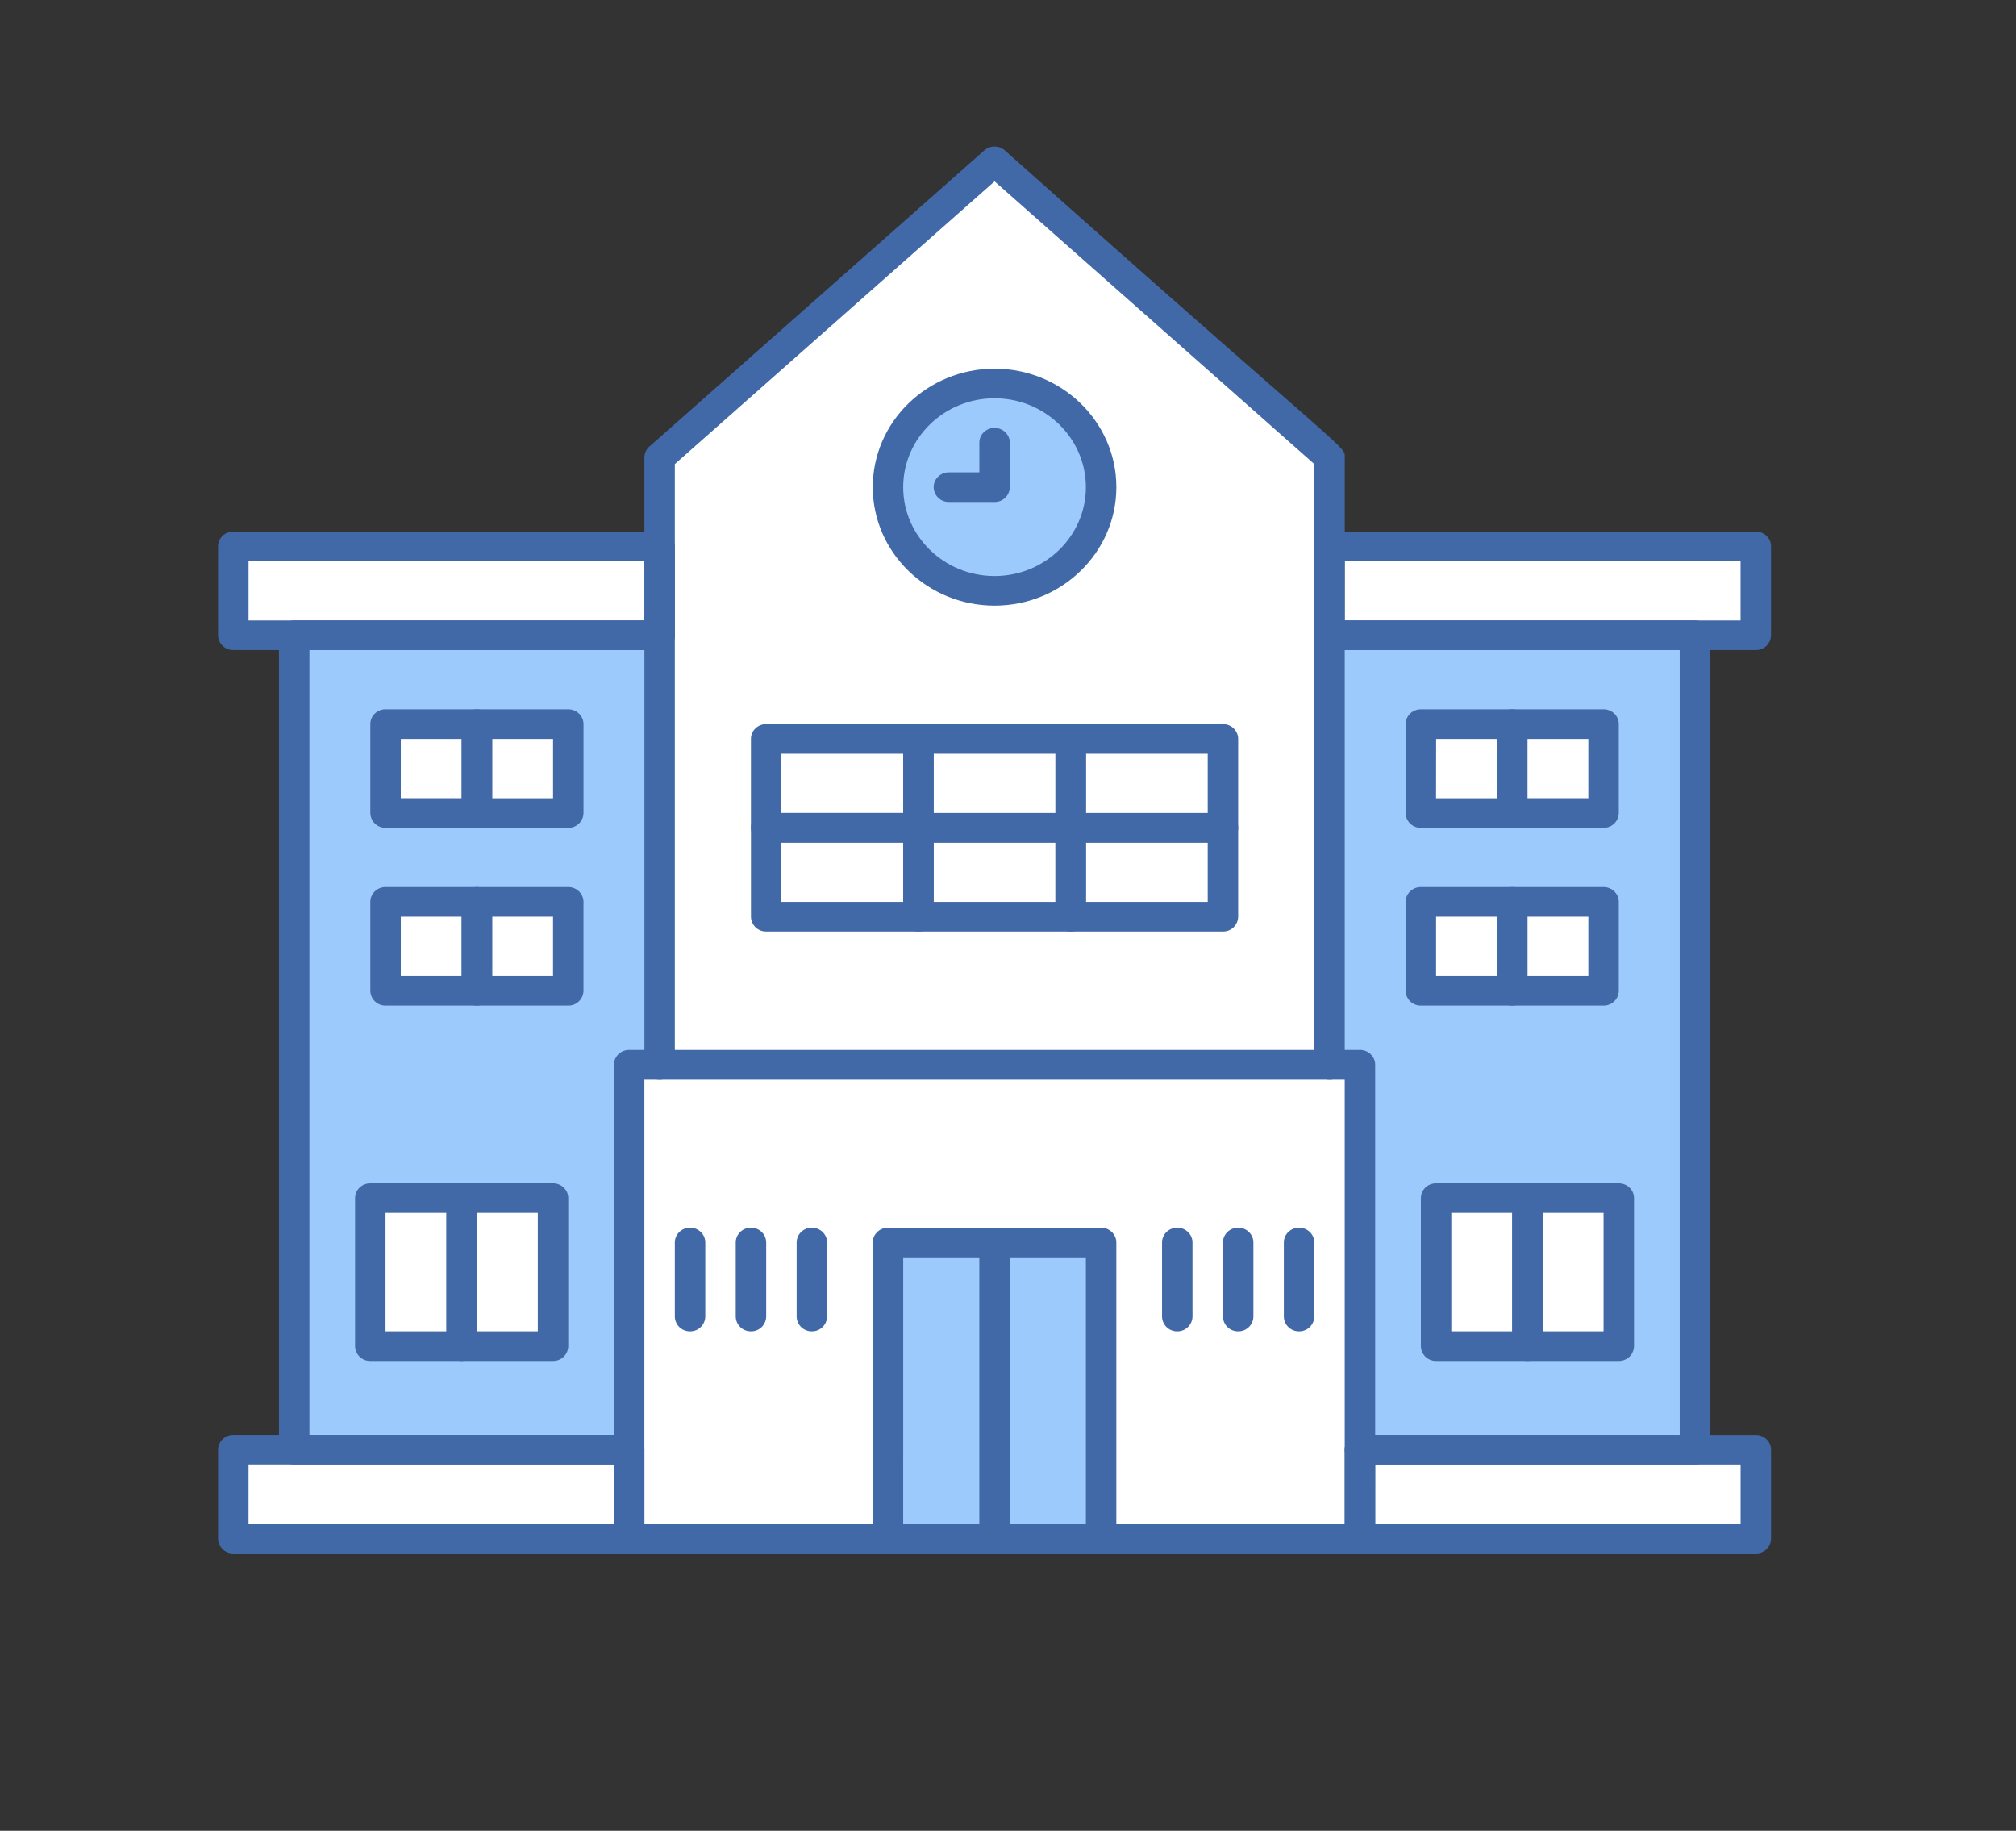 <svg xmlns="http://www.w3.org/2000/svg" width="76" height="69" fill="none"><rect width="100%" height="100%" fill="#333333" stroke="none"/><path fill="#9DCAFC" d="M63.896 23.942v30.701l-6.314 1.675-6.313-1.675-2.296-14.513 1.148-16.188 7.461-1.324z"/><path fill="#fff" d="m50.12 20.593-1.147 1.675 1.148 1.674h16.07v-3.349zM51.269 54.643l-1.148 1.675 1.148 1.674H66.19v-3.349zM57.008 33.99l-.796 1.674.796 1.675h3.444v-3.35zM57.008 27.292l-.796 1.674.796 1.675h3.444v-3.35zM57.582 45.154l-.574 2.79.574 2.792h3.444v-5.582z"/><path fill="#fff" d="M57.008 27.292h-3.443v3.349h3.443zM57.008 33.99h-3.443v3.35h3.443zM57.582 45.154h-3.444v5.582h3.444z"/><path fill="#9DCAFC" d="M11.091 23.942v30.701l6.314 1.675 6.313-1.675 2.296-14.513-1.148-16.188-7.461-1.324z"/><path fill="#fff" d="m24.866 20.593 1.148 1.675-1.148 1.674H8.796v-3.349zm-1.148 34.05 1.148 1.675-1.148 1.674H8.795v-3.349z"/><path fill="#fff" d="m50.12 40.13-12.776-1.08-12.477 1.08h-1.148v17.862h9.757l4.018-1.674 4.017 1.674h9.758V40.13zM17.979 33.99l.796 1.674-.796 1.675h-3.444v-3.35zM17.979 27.292l.796 1.674-.796 1.675h-3.444v-3.35zM17.405 45.154l.574 2.79-.574 2.792h-3.444v-5.582z"/><path fill="#fff" d="M21.423 27.292h-3.444v3.349h3.444zM21.423 33.99h-3.444v3.35h3.444zM20.849 45.154h-3.444v5.582h3.444z"/><path fill="#9DCAFC" d="m37.494 46.829 2.009 5.916-2.01 5.247h-4.017V46.83z"/><path fill="#9DCAFC" d="M41.511 46.829h-4.017v11.163h4.017z"/><path fill="#fff" d="M50.12 40.13H24.868V17.244L37.494 6.08 50.12 17.244z"/><path fill="#9DCAFC" d="M37.494 22.268c2.219 0 4.017-1.75 4.017-3.908s-1.798-3.907-4.017-3.907-4.018 1.75-4.018 3.907 1.799 3.908 4.018 3.908"/><path fill="#fff" d="m40.364 27.85.849 1.674-.85 1.675-2.87.737-2.869-.737-1.148-1.675 1.148-1.674z"/><path fill="#fff" d="M46.103 27.85v3.349l-2.87.737-2.87-.737v-3.35z"/><path fill="#fff" d="m40.364 31.199.849 1.674-.85 1.675h-5.739l-1.148-1.675 1.148-1.674zM34.624 27.85v3.349l-2.87.737-2.87-.737v-3.35z"/><path fill="#fff" d="M34.624 31.199h-5.74v3.35h5.74zM46.103 31.199h-5.74v3.35h5.74z"/><path fill="#4269A7" d="M50.12 40.688a.566.566 0 0 1-.573-.558V17.49L37.494 6.835 25.44 17.491v22.64a.566.566 0 0 1-.574.557.566.566 0 0 1-.573-.558V17.244c0-.157.068-.307.187-.413L37.108 5.667a.586.586 0 0 1 .772 0c13.163 11.73 12.815 11.107 12.815 11.577V40.13a.566.566 0 0 1-.574.558"/><path fill="#4269A7" d="M37.494 22.826c-2.532 0-4.592-2.003-4.592-4.466s2.06-4.465 4.591-4.465 4.592 2.003 4.592 4.465c0 2.463-2.06 4.466-4.592 4.466m0-7.815c-1.9 0-3.444 1.503-3.444 3.35 0 1.846 1.545 3.349 3.444 3.349 1.898 0 3.443-1.503 3.443-3.35 0-1.846-1.545-3.349-3.443-3.349"/><path fill="#4269A7" d="M37.494 18.919h-1.722a.566.566 0 0 1-.574-.559c0-.308.257-.558.574-.558h1.148v-1.116c0-.309.256-.558.573-.558.318 0 .575.25.575.558v1.674a.566.566 0 0 1-.575.559M41.51 58.55h-8.035a.566.566 0 0 1-.574-.559V46.83c0-.309.257-.559.574-.559h8.035c.317 0 .574.25.574.558v11.164a.566.566 0 0 1-.574.559m-7.461-1.117h6.887V47.387H34.05z"/><path fill="#4269A7" d="M37.493 58.55a.566.566 0 0 1-.574-.558V46.83c0-.309.257-.559.574-.559s.574.25.574.558v11.164a.566.566 0 0 1-.574.559"/><path fill="#4269A7" d="M51.269 58.55h-27.55a.566.566 0 0 1-.575-.558V40.13c0-.308.257-.558.575-.558h27.55c.317 0 .573.25.573.558v17.862a.566.566 0 0 1-.573.559m-26.977-1.116h26.402V40.688H24.292z"/><path fill="#4269A7" d="M66.192 58.55H51.269a.566.566 0 0 1-.574-.558v-3.349c0-.308.257-.558.574-.558h14.923c.317 0 .574.25.574.558v3.35a.566.566 0 0 1-.574.558m-14.35-1.116h13.776v-2.233H51.843z"/><path fill="#4269A7" d="M63.896 55.201H51.269a.566.566 0 0 1-.574-.558c0-.308.257-.558.574-.558h12.053V24.501H50.12a.566.566 0 0 1-.574-.559c0-.308.257-.558.574-.558h13.775c.317 0 .574.25.574.558v30.701a.566.566 0 0 1-.574.558"/><path fill="#4269A7" d="M66.192 24.5H50.12a.566.566 0 0 1-.574-.558v-3.349c0-.308.257-.558.574-.558h16.07c.318 0 .575.25.575.558v3.35a.566.566 0 0 1-.574.558m-15.497-1.116h14.923v-2.233H50.695zm6.313 7.815h-3.443a.566.566 0 0 1-.574-.558v-3.35c0-.308.257-.558.574-.558h3.443c.317 0 .574.25.574.558v3.35a.566.566 0 0 1-.574.558m-2.87-1.117h2.296V27.85H54.14z"/><path fill="#4269A7" d="M60.452 31.199h-3.444a.566.566 0 0 1-.574-.558v-3.35c0-.308.257-.558.574-.558h3.444c.317 0 .574.25.574.559v3.349a.566.566 0 0 1-.574.558m-2.87-1.117h2.296V27.85h-2.296zm-.574 7.815h-3.444a.566.566 0 0 1-.574-.558v-3.35c0-.307.257-.557.574-.557h3.444c.317 0 .574.25.574.558v3.35a.566.566 0 0 1-.574.557m-2.87-1.116h2.296v-2.233h-2.296z"/><path fill="#4269A7" d="M60.452 37.897h-3.444a.566.566 0 0 1-.574-.558v-3.35c0-.307.257-.557.574-.557h3.444c.317 0 .574.25.574.558v3.35a.566.566 0 0 1-.574.557m-2.87-1.116h2.296v-2.233h-2.296zm0 14.513h-3.444a.566.566 0 0 1-.573-.558v-5.582c0-.309.256-.558.573-.558h3.444c.317 0 .574.25.574.558v5.582a.566.566 0 0 1-.574.558m-2.87-1.116h2.296v-4.466h-2.296z"/><path fill="#4269A7" d="M61.026 51.294h-3.444a.566.566 0 0 1-.574-.558v-5.582c0-.309.257-.558.574-.558h3.444c.317 0 .574.25.574.558v5.582a.566.566 0 0 1-.574.558m-2.87-1.116h2.296v-4.466h-2.296zM23.72 58.55H8.796a.566.566 0 0 1-.574-.559v-3.349c0-.308.257-.558.574-.558h14.923c.317 0 .573.25.573.558v3.35a.566.566 0 0 1-.573.558m-14.35-1.117h13.776v-2.233H9.37z"/><path fill="#4269A7" d="M23.719 55.201H11.09a.566.566 0 0 1-.573-.558v-30.7c0-.309.256-.559.573-.559h13.776c.317 0 .573.25.573.558a.566.566 0 0 1-.574.559h-13.2v29.584h12.053c.317 0 .574.25.574.558a.566.566 0 0 1-.574.558"/><path fill="#4269A7" d="M24.867 24.5H8.795a.566.566 0 0 1-.574-.558v-3.349c0-.308.257-.558.574-.558h16.07c.317 0 .574.25.574.558v3.35a.566.566 0 0 1-.574.558M9.37 23.385h14.923v-2.233H9.37zM21.423 31.2h-3.444a.566.566 0 0 1-.574-.558v-3.35c0-.308.257-.558.574-.558h3.444c.317 0 .574.25.574.558v3.35a.566.566 0 0 1-.574.558m-2.87-1.117h2.296V27.85h-2.296z"/><path fill="#4269A7" d="M17.98 31.199h-3.445a.566.566 0 0 1-.574-.558v-3.35c0-.308.257-.558.574-.558h3.444c.317 0 .574.25.574.559v3.349a.566.566 0 0 1-.574.558m-2.87-1.117h2.295V27.85H15.11zm6.313 7.815h-3.444a.566.566 0 0 1-.574-.558v-3.35c0-.307.257-.557.574-.557h3.444c.317 0 .574.25.574.558v3.35a.566.566 0 0 1-.574.557m-2.87-1.116h2.296v-2.233h-2.296z"/><path fill="#4269A7" d="M17.98 37.897h-3.445a.566.566 0 0 1-.574-.558v-3.35c0-.307.257-.557.574-.557h3.444c.317 0 .574.25.574.558v3.35a.566.566 0 0 1-.574.557m-2.87-1.116h2.295v-2.233H15.11zm5.739 14.513h-3.444a.566.566 0 0 1-.574-.558v-5.582c0-.309.257-.558.574-.558h3.444c.317 0 .574.25.574.558v5.582a.566.566 0 0 1-.574.558m-2.87-1.116h2.296v-4.466h-2.296z"/><path fill="#4269A7" d="M17.405 51.294H13.96a.566.566 0 0 1-.574-.558v-5.582c0-.309.257-.558.574-.558h3.444c.317 0 .574.25.574.558v5.582a.566.566 0 0 1-.574.558m-2.87-1.116h2.296v-4.466h-2.296zm20.089-18.42h-5.74a.566.566 0 0 1-.574-.56V27.85c0-.309.257-.559.574-.559h5.74c.317 0 .574.25.574.559v3.349a.566.566 0 0 1-.574.558m-5.166-1.117h4.592v-2.233h-4.592z"/><path fill="#4269A7" d="M34.624 35.106h-5.74a.566.566 0 0 1-.574-.558v-3.35c0-.307.257-.557.574-.557h5.74c.317 0 .574.25.574.558v3.35a.566.566 0 0 1-.574.557m-5.166-1.116h4.592v-2.233h-4.592z"/><path fill="#4269A7" d="M40.363 31.757h-5.74a.566.566 0 0 1-.573-.558v-3.35c0-.308.257-.558.574-.558h5.74c.316 0 .573.25.573.559v3.349a.566.566 0 0 1-.574.558m-5.165-1.116h4.591v-2.233h-4.591z"/><path fill="#4269A7" d="M40.363 35.106h-5.74a.566.566 0 0 1-.573-.558v-3.35c0-.307.257-.557.574-.557h5.74c.316 0 .573.25.573.558v3.35a.566.566 0 0 1-.574.557m-5.165-1.116h4.591v-2.233h-4.591z"/><path fill="#4269A7" d="M46.103 31.757h-5.74a.566.566 0 0 1-.573-.558v-3.35c0-.308.257-.558.574-.558h5.74c.316 0 .573.25.573.559v3.349a.566.566 0 0 1-.574.558m-5.166-1.116h4.592v-2.233h-4.592z"/><path fill="#4269A7" d="M46.103 35.106h-5.74a.566.566 0 0 1-.574-.558v-3.35c0-.307.257-.557.574-.557h5.74c.317 0 .574.25.574.558v3.35a.566.566 0 0 1-.574.557m-5.166-1.116h4.592v-2.233h-4.592zm3.444 16.188a.566.566 0 0 1-.574-.559v-2.79c0-.309.257-.559.574-.559s.574.25.574.558v2.791a.566.566 0 0 1-.574.559m2.296 0a.566.566 0 0 1-.574-.559v-2.79c0-.309.257-.559.574-.559s.574.25.574.558v2.791a.566.566 0 0 1-.574.559m2.296 0a.566.566 0 0 1-.574-.559v-2.79c0-.309.257-.559.574-.559s.574.25.574.558v2.791a.566.566 0 0 1-.574.559m-22.959 0a.566.566 0 0 1-.574-.559v-2.79c0-.309.257-.559.574-.559s.574.25.574.558v2.791a.566.566 0 0 1-.574.559m2.296 0a.566.566 0 0 1-.574-.559v-2.79c0-.309.257-.559.574-.559s.574.25.574.558v2.791a.566.566 0 0 1-.574.559m2.296 0a.566.566 0 0 1-.574-.559v-2.79c0-.309.257-.559.574-.559s.574.25.574.558v2.791a.566.566 0 0 1-.574.559"/></svg>